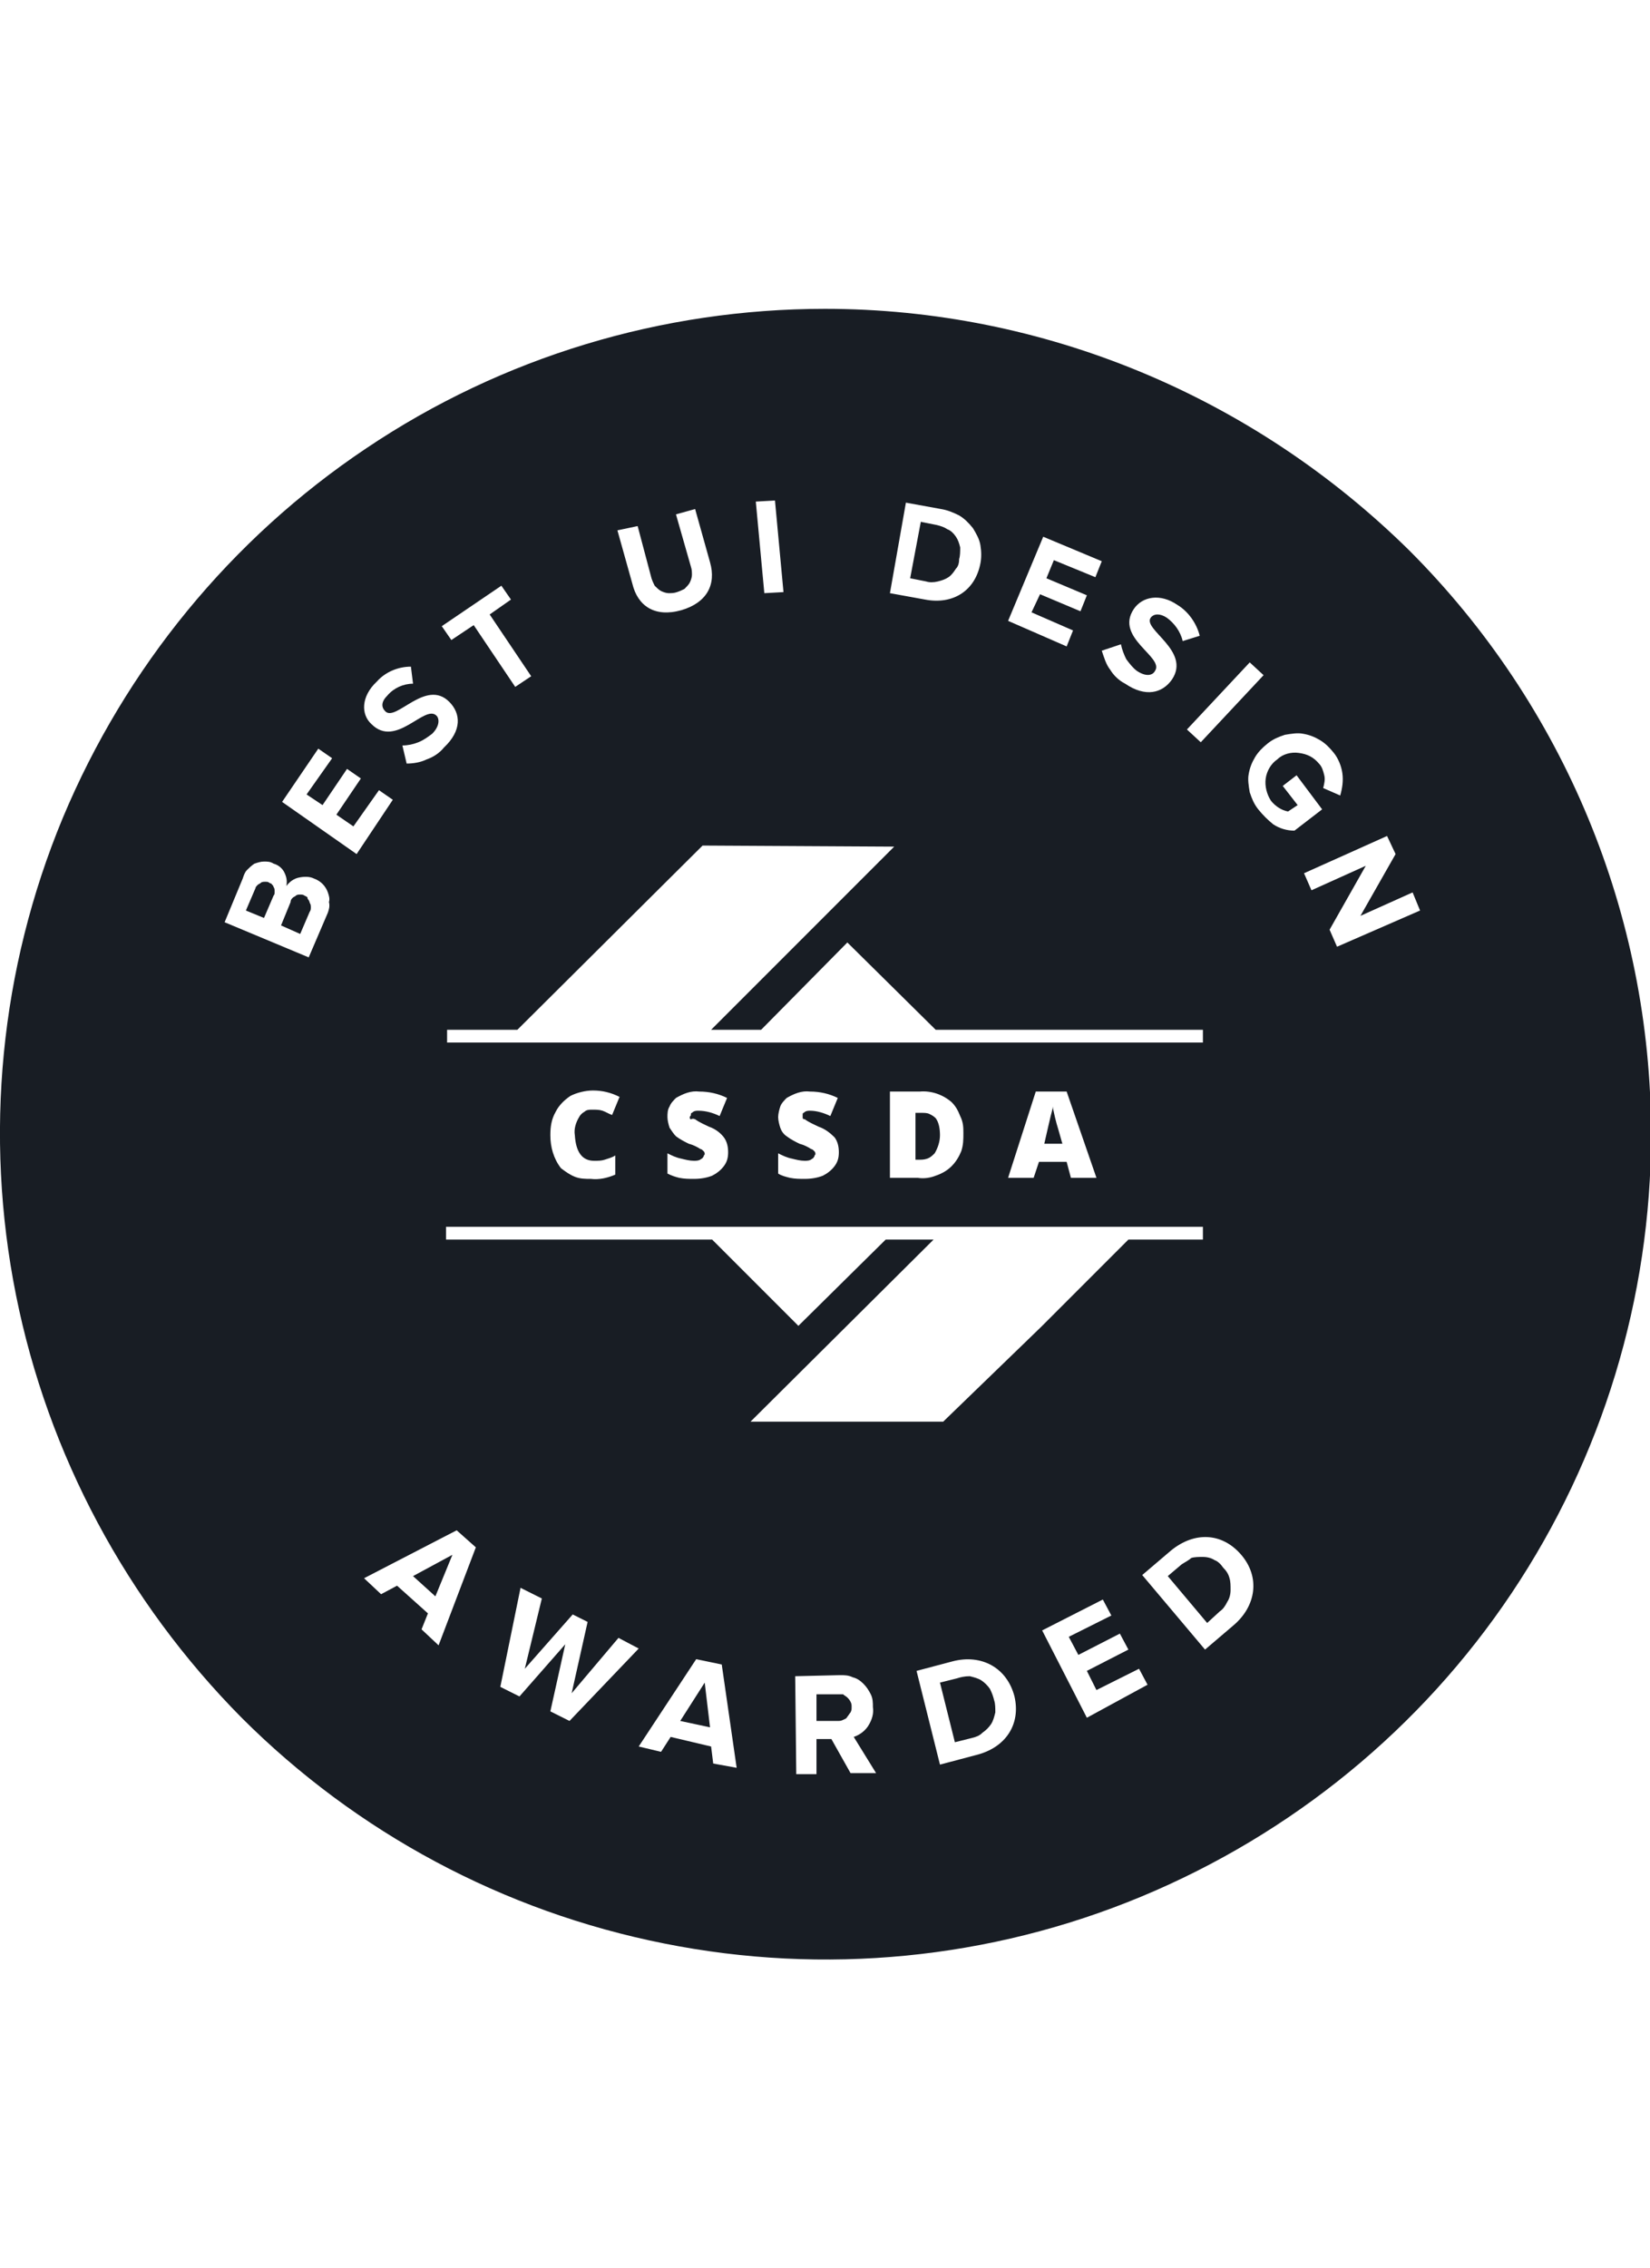 <svg xmlns="http://www.w3.org/2000/svg" viewBox="0 0 155 213" width="155px" height="213px" fill="#181D24">
<path d="M85.8,108.9h0.5c0.3,0,0.5,0,0.8-0.1s0.5-0.3,0.7-0.5c0.3-0.5,0.5-1.1,0.5-1.7s-0.1-1.2-0.4-1.6
	c-0.2-0.2-0.4-0.3-0.6-0.4s-0.5-0.1-0.7-0.1H86v4.4C86,108.9,85.8,108.9,85.8,108.9z M90.1,52.5c0.1-0.3,0.1-0.7,0.1-1.1
	c-0.1-0.4-0.2-0.7-0.4-1c-0.2-0.3-0.5-0.6-0.8-0.7c-0.3-0.2-0.6-0.3-1-0.4L86.5,49l-1,5.3l1.5,0.3c0.3,0.1,0.7,0.1,1.1,0
	s0.7-0.2,1-0.4s0.5-0.5,0.7-0.8C90,53.2,90.1,52.9,90.1,52.5L90.1,52.5z M111,146.9l-1.3,1.1l3.7,4.4l1.2-1.1
	c0.3-0.2,0.5-0.5,0.7-0.9c0.2-0.3,0.3-0.7,0.3-1.1c0-0.4,0-0.8-0.1-1.1c-0.1-0.4-0.3-0.7-0.6-1c-0.2-0.3-0.5-0.6-0.8-0.7
	c-0.3-0.2-0.7-0.3-1.1-0.3s-0.8,0-1.1,0.1C111.7,146.5,111.3,146.7,111,146.9L111,146.9z M28.6,84.1C28.5,84,28.3,84,28.2,84
	c-0.1,0-0.3,0-0.4,0.1s-0.2,0.1-0.3,0.2c-0.1,0.1-0.2,0.2-0.2,0.4l-0.9,2.2l1.8,0.8l0.9-2.1c0.1-0.1,0.1-0.3,0.1-0.4s0-0.3-0.1-0.4
	c0-0.1-0.1-0.3-0.2-0.4C28.9,84.2,28.8,84.2,28.6,84.1z M99.4,106c-0.1-0.3-0.2-0.7-0.3-1.1c-0.1-0.5-0.2-0.8-0.2-1
	c0,0.2-0.1,0.5-0.2,0.9s-0.3,1.3-0.6,2.6h1.7L99.4,106z M40.9,149.9l1.6-3.9l-3.7,2L40.9,149.9z M78.7,159.1h-2v2.5h2
	c0.2,0,0.3,0,0.5-0.1s0.3-0.1,0.4-0.3c0.1-0.1,0.2-0.3,0.3-0.4c0.1-0.2,0.1-0.3,0.1-0.5s0-0.3-0.1-0.5s-0.2-0.3-0.3-0.4
	c-0.1-0.1-0.3-0.2-0.4-0.3C79,159.1,78.8,159.1,78.7,159.1L78.7,159.1z M25.3,82.9c-0.1-0.1-0.2-0.1-0.4-0.1c-0.1,0-0.3,0-0.4,0.1
	s-0.2,0.1-0.3,0.2c-0.1,0.1-0.2,0.2-0.2,0.3l-0.9,2.1l1.7,0.7l0.9-2.1c0.1-0.1,0.1-0.2,0.1-0.4c0-0.1,0-0.3-0.1-0.4
	c0-0.1-0.1-0.2-0.2-0.3C25.6,83,25.5,83,25.3,82.9z M89.9,157.6l-1.6,0.4l1.4,5.6l1.6-0.4c0.4-0.1,0.7-0.2,1-0.5
	c0.3-0.2,0.6-0.5,0.8-0.8c0.2-0.3,0.3-0.7,0.4-1.1c0-0.4,0-0.8-0.1-1.1c-0.1-0.4-0.2-0.7-0.4-1.1c-0.2-0.3-0.5-0.6-0.8-0.8
	s-0.7-0.3-1.1-0.4C90.6,157.4,90.2,157.5,89.9,157.6z M63.9,161.6l2.8,0.6l-0.5-4.2L63.9,161.6z M77.5,29
	c-15.3,0-30.3,4.5-43.1,13.1C21.7,50.6,11.8,62.7,5.9,76.8C0,91-1.5,106.6,1.5,121.6s10.4,28.8,21.2,39.7
	c10.8,10.8,24.6,18.2,39.7,21.2c15,3,30.6,1.5,44.8-4.4s26.3-15.8,34.8-28.5s13.1-27.7,13.1-43.1c0-20.6-8.2-40.3-22.7-54.8
	C117.7,37.2,98,29,77.5,29z M118.7,63.4l-5.9,6.3l-1.3-1.2l5.9-6.3L118.7,63.4z M105.3,60.5c0.1,0.5,0.3,1,0.5,1.4
	c0.3,0.4,0.6,0.8,1,1.1c0.9,0.6,1.5,0.4,1.7,0c0.9-1.3-3.8-3.1-2-5.8c0.8-1.2,2.5-1.5,4.1-0.4c1,0.6,1.8,1.7,2.1,2.9l-1.6,0.5
	c-0.2-0.9-0.8-1.7-1.5-2.2c-0.6-0.4-1.2-0.4-1.5,0c-0.8,1.1,3.8,3.1,2,5.8c-0.9,1.3-2.5,1.7-4.4,0.4c-0.6-0.3-1.1-0.8-1.4-1.3
	c-0.4-0.5-0.6-1.2-0.8-1.8L105.3,60.5z M98,50.4l5.5,2.3l-0.6,1.5L99,52.6l-0.7,1.7l3.8,1.6l-0.6,1.5l-3.8-1.6l-0.8,1.7l3.9,1.7
	l-0.6,1.5l-5.5-2.4L98,50.4z M85.1,47.2l3.3,0.6c0.6,0.1,1.1,0.3,1.7,0.6c0.5,0.3,0.9,0.7,1.3,1.2c0.3,0.5,0.6,1,0.7,1.6
	s0.1,1.2,0,1.7c-0.5,2.6-2.6,3.9-5.2,3.4l-3.3-0.6L85.1,47.2z M84,79.5L66.8,96.7h4.7l8.1-8.2l8.3,8.2H113v1.2H42v-1.2h6.6L66,79.4
	L84,79.5L84,79.5z M103,110.6h-2.4l-0.4-1.5h-2.6l-0.5,1.5h-2.4l2.6-8.1h2.9L103,110.6z M90.5,106.4c0,0.6,0,1.1-0.2,1.7
	c-0.2,0.5-0.5,1-0.9,1.4s-0.9,0.7-1.5,0.9c-0.5,0.2-1.1,0.3-1.7,0.2h-2.6v-8.1h2.8c1.1-0.1,2.2,0.3,3,1c0.4,0.4,0.6,0.8,0.8,1.3
	C90.5,105.4,90.5,105.9,90.5,106.4z M75.6,105.1c0.4,0.3,0.9,0.5,1.3,0.7c0.6,0.2,1.1,0.6,1.5,1c0.3,0.4,0.4,0.9,0.4,1.4
	s-0.1,0.9-0.4,1.3s-0.7,0.7-1.1,0.9c-0.5,0.2-1.1,0.3-1.7,0.3c-0.5,0-0.9,0-1.4-0.1c-0.4-0.1-0.8-0.2-1.1-0.4v-1.9
	c0.4,0.2,0.8,0.4,1.3,0.5c0.4,0.1,0.8,0.2,1.2,0.2c0.2,0,0.5,0,0.7-0.2c0.1,0,0.1-0.1,0.2-0.2c0-0.1,0.1-0.2,0.1-0.2
	c0-0.1,0-0.2-0.1-0.3c-0.1-0.1-0.2-0.2-0.3-0.2c-0.3-0.2-0.7-0.4-1.1-0.5c-0.4-0.2-0.8-0.4-1.2-0.7c-0.3-0.2-0.5-0.5-0.6-0.8
	s-0.2-0.7-0.2-1s0.1-0.7,0.2-1s0.4-0.6,0.6-0.8c0.7-0.4,1.4-0.7,2.2-0.6c0.9,0,1.8,0.2,2.6,0.6l-0.7,1.7c-0.6-0.3-1.3-0.5-1.9-0.5
	c-0.2,0-0.4,0-0.6,0.2c-0.1,0-0.1,0.1-0.1,0.2s0,0.1,0,0.2S75.4,105.1,75.6,105.1C75.4,105.1,75.5,105.1,75.6,105.1z M65.3,105.1
	c0.4,0.3,0.9,0.5,1.3,0.7c0.6,0.2,1.1,0.6,1.4,1s0.4,0.9,0.4,1.4s-0.1,0.9-0.4,1.3s-0.7,0.7-1.1,0.9c-0.5,0.2-1.1,0.3-1.7,0.3
	c-0.5,0-0.9,0-1.4-0.1c-0.4-0.1-0.7-0.2-1.1-0.4v-1.9c0.4,0.2,0.8,0.4,1.3,0.5c0.4,0.1,0.8,0.2,1.2,0.2c0.2,0,0.5,0,0.7-0.2
	c0.1,0,0.1-0.1,0.2-0.2c0-0.1,0.1-0.2,0.1-0.2c0-0.1,0-0.2-0.1-0.3c-0.1-0.1-0.2-0.2-0.3-0.2c-0.3-0.2-0.7-0.4-1.1-0.5
	c-0.4-0.2-0.8-0.4-1.2-0.7c-0.2-0.2-0.4-0.5-0.6-0.8c-0.1-0.3-0.2-0.7-0.2-1s0-0.7,0.2-1c0.1-0.3,0.4-0.6,0.6-0.8
	c0.7-0.4,1.4-0.7,2.2-0.6c0.9,0,1.8,0.2,2.6,0.6l-0.7,1.7c-0.6-0.3-1.3-0.5-2-0.5c-0.2,0-0.4,0-0.6,0.2c-0.1,0-0.1,0.1-0.1,0.2
	s-0.1,0.1-0.1,0.2s0,0.2,0.1,0.2C65.2,105,65.2,105.1,65.3,105.1z M55.8,109c0.4,0,0.7,0,1-0.1s0.7-0.2,1-0.4v1.8
	c-0.7,0.3-1.5,0.5-2.3,0.4c-0.5,0-1,0-1.5-0.2s-0.9-0.5-1.3-0.8c-0.7-0.9-1-2-1-3.1c0-0.8,0.1-1.5,0.5-2.2c0.3-0.6,0.8-1.1,1.4-1.5
	c0.6-0.3,1.4-0.5,2.1-0.5c0.9,0,1.7,0.2,2.5,0.6l-0.7,1.7c-0.3-0.1-0.6-0.3-0.9-0.4s-0.6-0.1-1-0.1c-0.2,0-0.5,0-0.7,0.2
	c-0.2,0.1-0.4,0.3-0.5,0.5c-0.3,0.5-0.5,1.1-0.4,1.7C54.1,108.2,54.7,109,55.8,109L55.8,109z M72.8,47l0.8,8.6l-1.8,0.1L71,47.1
	L72.8,47z M59.9,49.4l1.3,4.9c0.1,0.3,0.2,0.5,0.3,0.7c0.2,0.2,0.4,0.4,0.6,0.5c0.2,0.1,0.5,0.2,0.7,0.2c0.3,0,0.5,0,0.8-0.1
	s0.5-0.2,0.7-0.3c0.2-0.2,0.4-0.4,0.5-0.6c0.1-0.2,0.2-0.5,0.2-0.7c0-0.3,0-0.5-0.1-0.8l-1.4-4.9l1.8-0.5l1.4,5
	c0.6,2.1-0.3,3.8-2.7,4.5c-2.5,0.7-4.1-0.4-4.6-2.5l-1.4-5L59.9,49.4z M47.1,55l0.9,1.3l-2,1.4l3.9,5.8l-1.5,1l-3.9-5.8l-2.1,1.4
	l-0.9-1.3L47.1,55z M35.4,64c0.8-0.9,2-1.4,3.2-1.4l0.2,1.6c-0.9,0-1.8,0.4-2.4,1.1c-0.6,0.6-0.6,1.1-0.2,1.5c1,1,3.8-3.1,6-0.9
	c1.1,1.1,1.2,2.7-0.5,4.3c-0.4,0.5-1,0.9-1.6,1.1c-0.6,0.3-1.3,0.4-1.9,0.4L37.8,70c0.5,0,1-0.1,1.5-0.3c0.5-0.2,0.9-0.5,1.3-0.8
	c0.7-0.7,0.7-1.4,0.4-1.7c-1.1-1.1-3.8,3.1-6.1,0.8C33.9,67.1,33.9,65.4,35.4,64z M30.8,85.7L29,89.9l-7.9-3.3l1.7-4.1
	c0.1-0.3,0.2-0.6,0.4-0.8c0.2-0.2,0.4-0.4,0.7-0.6c0.3-0.1,0.6-0.2,0.9-0.2s0.6,0,0.9,0.2c0.4,0.1,0.8,0.4,1,0.8s0.3,0.8,0.2,1.3
	c0.3-0.4,0.7-0.7,1.2-0.8c0.5-0.1,1-0.1,1.4,0.1c0.3,0.1,0.6,0.3,0.8,0.5c0.2,0.2,0.4,0.5,0.5,0.8s0.2,0.6,0.1,0.9
	C31,85.1,30.9,85.4,30.8,85.7z M26.5,75.3l3.4-5l1.3,0.9l-2.4,3.4l1.5,1l2.3-3.4l1.3,0.9l-2.3,3.4l1.6,1.1l2.4-3.4l1.3,0.9l-3.4,5.1
	L26.5,75.3z M41.2,154.5l-1.6-1.5l0.6-1.5l-2.9-2.6l-1.5,0.8l-1.6-1.5l8.7-4.5l1.8,1.6L41.2,154.5z M53.5,161.6l-1.8-0.9l1.4-6.3
	l-4.3,4.9l-1.8-0.9l1.9-9.3l2,1l-1.6,6.6l4.5-5.1l1.4,0.7l-1.5,6.7l4.4-5.2l1.9,1L53.5,161.6z M67,165.6l-0.2-1.6l-3.8-0.9l-0.9,1.4
	L60,164l5.4-8.2l2.4,0.5l1.4,9.7L67,165.6z M79.9,166.5l-1.8-3.2h-1.4v3.3h-1.9l-0.1-9.2l4.2-0.1c0.4,0,0.8,0,1.2,0.2
	c0.4,0.1,0.7,0.3,1,0.6s0.5,0.6,0.7,1s0.2,0.8,0.2,1.2c0.1,0.6-0.1,1.2-0.4,1.7s-0.8,0.9-1.4,1.1l2.1,3.4H79.9z M91.7,164.8
	l-3.4,0.9l-2.2-8.8l3.4-0.9c2.7-0.7,5.1,0.6,5.8,3.3C95.9,161.9,94.5,164.1,91.7,164.8L91.7,164.8z M88.6,133.5H70.5l17.2-17.1h-4.5
	l-8.2,8.1l-8.1-8.1h-25v-1.2H113v1.2h-7l-8.2,8.2L88.6,133.5z M102.1,161.3l-4.2-8.2l5.7-2.9l0.8,1.5l-4,2l0.9,1.7l3.9-2l0.8,1.5
	l-3.9,2l0.9,1.8l4-2l0.8,1.5L102.1,161.3z M115.9,152.6l-2.7,2.3l-5.9-7l2.7-2.3c2.2-1.8,4.8-1.7,6.6,0.4
	C118.4,148.1,118,150.8,115.9,152.6L115.9,152.6z M118.2,76c-0.4-0.5-0.6-1-0.8-1.6c-0.1-0.6-0.2-1.2-0.1-1.7
	c0.1-0.6,0.3-1.1,0.6-1.6c0.3-0.5,0.7-0.9,1.2-1.3s1-0.6,1.6-0.8c0.6-0.1,1.2-0.2,1.7-0.1c0.6,0.1,1.1,0.3,1.6,0.6
	c0.5,0.3,0.9,0.7,1.3,1.2s0.7,1.2,0.8,1.9c0.1,0.7,0,1.4-0.2,2.1l-1.6-0.7c0.1-0.4,0.2-0.8,0.1-1.2c-0.1-0.4-0.2-0.8-0.5-1.1
	c-0.5-0.6-1.1-0.9-1.9-1c-0.7-0.1-1.5,0.1-2,0.6c-0.6,0.4-1,1.1-1.1,1.8c-0.1,0.7,0.1,1.5,0.5,2.1c0.4,0.5,1,0.9,1.6,1l0.9-0.6
	l-1.4-1.8l1.3-1l2.4,3.2l-2.6,2c-0.7,0-1.4-0.2-2-0.6C119.1,77,118.6,76.5,118.2,76L118.2,76z M125.6,88.9l-0.7-1.6l3.4-6l-5.1,2.3
	l-0.7-1.6l7.8-3.5l0.8,1.7l-3.3,5.8l4.9-2.2l0.7,1.7L125.6,88.9z"/>
</svg>
